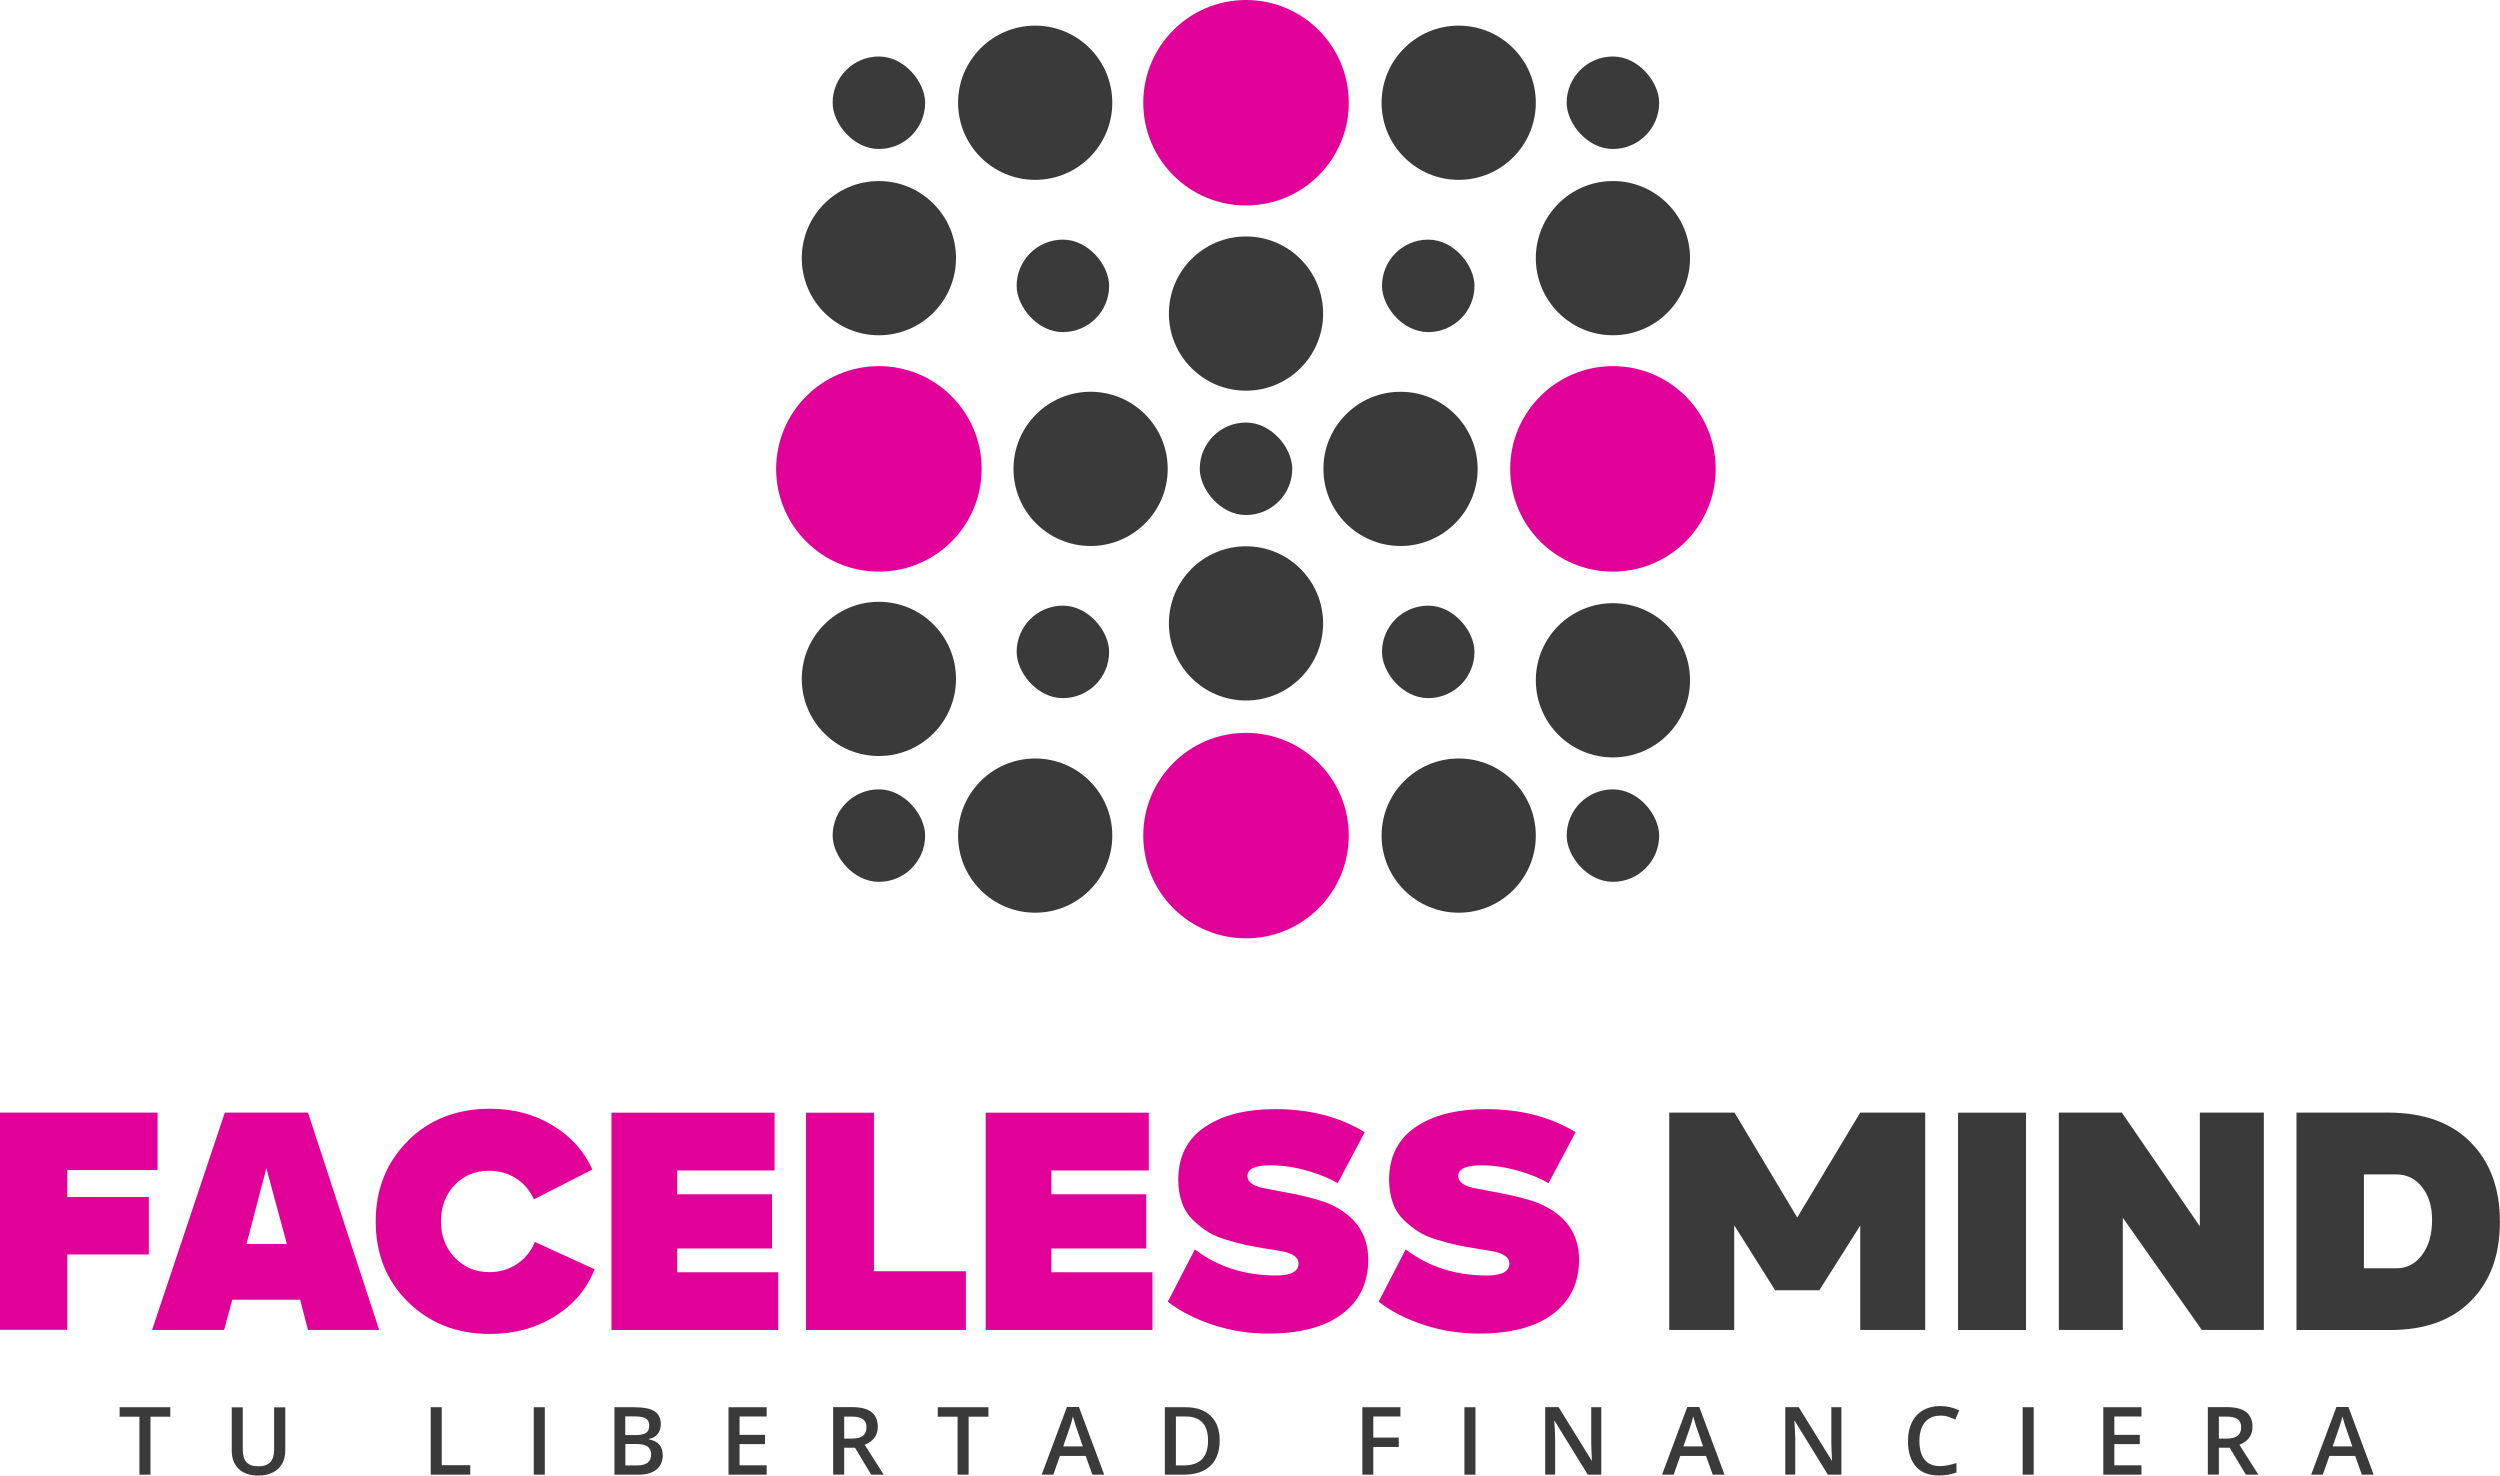 <?xml version="1.0" encoding="UTF-8"?>
<svg id="Capa_2" data-name="Capa 2" xmlns="http://www.w3.org/2000/svg" viewBox="0 0 253.53 149.64">
  <defs>
    <style>
      .cls-1 {
        fill: #3a3a3a;
      }

      .cls-1, .cls-2 {
        stroke-width: 0px;
      }

      .cls-2 {
        fill: #e10098;
      }
    </style>
  </defs>
  <g id="Capa_1-2" data-name="Capa 1">
    <g>
      <g>
        <g>
          <path class="cls-2" d="M0,112.83h15.98v5.83H6.82v2.73h8.27v5.83H6.82v7.64H0v-22.04Z"/>
          <path class="cls-2" d="M22.8,112.83h8.43l7.22,22.04h-7.22l-.79-3.06h-6.89l-.82,3.06h-7.31l7.38-22.04ZM29.09,126.15l-2.08-7.68-2.01,7.68h4.09Z"/>
          <path class="cls-2" d="M41.38,115.67c2.17-2.15,4.95-3.23,8.34-3.23,2.35,0,4.45.56,6.31,1.68s3.2,2.61,4.04,4.48l-5.93,3.03c-.4-.9-1-1.61-1.81-2.13-.81-.52-1.72-.77-2.74-.77-1.41,0-2.57.48-3.49,1.45-.92.97-1.38,2.2-1.38,3.69s.47,2.7,1.4,3.67,2.1,1.47,3.51,1.47c1.05,0,1.99-.28,2.82-.84.82-.56,1.42-1.3,1.79-2.22l6.06,2.77c-.79,2-2.14,3.59-4.05,4.78-1.91,1.19-4.1,1.78-6.56,1.78-3.34,0-6.11-1.08-8.3-3.23-2.2-2.15-3.29-4.88-3.29-8.17s1.1-6.03,3.29-8.2Z"/>
          <path class="cls-2" d="M62.01,134.88v-22.04h16.54v5.86h-9.88v2.41h9.62v5.5h-9.62v2.41h10.25v5.86h-16.9Z"/>
          <path class="cls-2" d="M97.95,134.88h-16.21v-22.04h6.89v16.08h9.32v5.96Z"/>
          <path class="cls-2" d="M99.96,134.88v-22.04h16.54v5.86h-9.88v2.41h9.62v5.5h-9.62v2.41h10.25v5.86h-16.9Z"/>
          <path class="cls-2" d="M121.18,126.71c2.31,1.76,5.05,2.64,8.24,2.64,1.52,0,2.27-.41,2.27-1.22,0-.31-.14-.56-.43-.76-.29-.2-.61-.33-.97-.41-.36-.08-.88-.17-1.56-.28-.07,0-.12,0-.15-.02-.03-.01-.08-.02-.15-.03-.07-.01-.12-.02-.17-.02-.77-.13-1.41-.25-1.93-.36-.52-.11-1.16-.28-1.93-.51-.77-.23-1.41-.5-1.91-.82-.51-.32-1-.71-1.5-1.19-.49-.47-.87-1.05-1.12-1.75-.25-.69-.38-1.47-.38-2.32,0-2.35.89-4.13,2.67-5.35s4.17-1.83,7.18-1.83c3.49,0,6.51.78,9.06,2.34l-2.74,5.17c-.81-.48-1.84-.91-3.1-1.27s-2.49-.54-3.72-.54c-1.56,0-2.34.36-2.34,1.09,0,.55.49.94,1.48,1.19.18.04.63.13,1.35.26,2.59.46,4.4.91,5.44,1.35,2.64,1.16,3.96,3.04,3.99,5.63,0,2.37-.88,4.22-2.65,5.55-1.77,1.33-4.27,1.99-7.5,1.99-1.96,0-3.83-.3-5.62-.89-1.79-.59-3.31-1.37-4.56-2.34l2.74-5.3Z"/>
          <path class="cls-2" d="M142.56,126.71c2.31,1.76,5.05,2.64,8.24,2.64,1.52,0,2.27-.41,2.27-1.22,0-.31-.14-.56-.43-.76-.29-.2-.61-.33-.97-.41-.36-.08-.88-.17-1.56-.28-.07,0-.12,0-.15-.02-.03-.01-.08-.02-.15-.03-.07-.01-.12-.02-.17-.02-.77-.13-1.41-.25-1.93-.36-.52-.11-1.16-.28-1.93-.51-.77-.23-1.41-.5-1.91-.82-.51-.32-1-.71-1.5-1.19-.49-.47-.87-1.05-1.12-1.75-.25-.69-.38-1.47-.38-2.32,0-2.35.89-4.13,2.67-5.35s4.17-1.83,7.18-1.83c3.49,0,6.51.78,9.06,2.34l-2.74,5.17c-.81-.48-1.84-.91-3.1-1.27s-2.49-.54-3.72-.54c-1.56,0-2.34.36-2.34,1.09,0,.55.49.94,1.48,1.19.18.04.63.13,1.35.26,2.59.46,4.4.91,5.44,1.35,2.64,1.16,3.96,3.04,3.99,5.63,0,2.37-.88,4.22-2.65,5.55-1.77,1.33-4.27,1.99-7.5,1.99-1.96,0-3.83-.3-5.62-.89-1.79-.59-3.31-1.37-4.56-2.34l2.74-5.3Z"/>
        </g>
        <g>
          <path class="cls-1" d="M169.28,112.83h6.62l6.36,10.64,6.39-10.64h6.59v22.04h-6.59v-10.58l-4.15,6.56h-4.48l-4.15-6.59v10.61h-6.59v-22.04Z"/>
          <path class="cls-1" d="M198.57,134.88v-22.04h6.89v22.04h-6.89Z"/>
          <path class="cls-1" d="M215.18,112.83l7.91,11.53v-11.53h6.49v22.04h-6.29l-8.01-11.37v11.37h-6.49v-22.04h6.39Z"/>
          <path class="cls-1" d="M232.9,112.83h9.26c3.6,0,6.4,1,8.38,3,1.99,2,2.98,4.69,2.98,8.07s-.97,6.03-2.92,8.01c-1.94,1.98-4.68,2.97-8.22,2.97h-9.49v-22.04ZM243.05,128.62c1.03,0,1.89-.45,2.57-1.35.68-.9,1.02-2.08,1.02-3.53s-.34-2.5-1.02-3.36c-.68-.86-1.55-1.28-2.6-1.28h-3.29v9.52h3.33Z"/>
        </g>
      </g>
      <g>
        <g>
          <circle class="cls-1" cx="126.36" cy="63.22" r="7.82"/>
          <rect class="cls-1" x="103.1" y="24.3" width="9.38" height="9.38" rx="4.69" ry="4.69"/>
          <rect class="cls-1" x="103.1" y="61.42" width="9.38" height="9.38" rx="4.69" ry="4.69"/>
          <rect class="cls-1" x="84.44" y="80.05" width="9.38" height="9.38" rx="4.69" ry="4.69"/>
          <rect class="cls-1" x="158.88" y="80.05" width="9.38" height="9.38" rx="4.69" ry="4.69"/>
          <rect class="cls-1" x="140.15" y="24.3" width="9.38" height="9.38" rx="4.69" ry="4.69"/>
          <rect class="cls-1" x="140.15" y="61.42" width="9.38" height="9.38" rx="4.69" ry="4.69"/>
          <rect class="cls-1" x="121.67" y="42.85" width="9.38" height="9.38" rx="4.69" ry="4.69"/>
          <rect class="cls-1" x="84.44" y="5.73" width="9.38" height="9.38" rx="4.69" ry="4.69"/>
          <rect class="cls-1" x="158.88" y="5.73" width="9.38" height="9.38" rx="4.69" ry="4.69"/>
          <circle class="cls-1" cx="104.98" cy="84.74" r="7.82"/>
          <circle class="cls-1" cx="89.13" cy="68.85" r="7.82"/>
          <circle class="cls-1" cx="89.13" cy="26.18" r="7.82"/>
          <circle class="cls-1" cx="104.98" cy="10.42" r="7.82"/>
          <circle class="cls-1" cx="147.93" cy="84.74" r="7.82"/>
          <circle class="cls-1" cx="163.57" cy="68.99" r="7.82"/>
          <circle class="cls-1" cx="142.03" cy="47.55" r="7.82"/>
          <circle class="cls-1" cx="110.6" cy="47.55" r="7.82"/>
          <circle class="cls-1" cx="126.36" cy="31.8" r="7.82"/>
          <circle class="cls-1" cx="163.57" cy="26.18" r="7.82"/>
          <circle class="cls-1" cx="147.93" cy="10.42" r="7.82"/>
        </g>
        <g>
          <circle class="cls-2" cx="89.13" cy="47.55" r="10.42"/>
          <circle class="cls-2" cx="126.36" cy="84.74" r="10.42"/>
          <circle class="cls-2" cx="163.57" cy="47.55" r="10.42"/>
          <circle class="cls-2" cx="126.36" cy="10.42" r="10.42"/>
        </g>
      </g>
      <g>
        <path class="cls-1" d="M15.26,149.55h-1.12v-5.88h-2.01v-.96h5.14v.96h-2.01v5.88Z"/>
        <path class="cls-1" d="M28.93,142.71v4.42c0,.5-.11.95-.33,1.33-.22.38-.53.67-.94.87s-.9.31-1.47.31c-.85,0-1.51-.22-1.98-.67-.47-.45-.71-1.07-.71-1.85v-4.4h1.12v4.33c0,.56.13.98.39,1.25.26.27.66.4,1.21.4,1.05,0,1.58-.55,1.58-1.66v-4.32h1.12Z"/>
        <path class="cls-1" d="M43.68,149.55v-6.84h1.12v5.88h2.89v.96h-4.01Z"/>
        <path class="cls-1" d="M54.13,149.55v-6.84h1.12v6.84h-1.12Z"/>
        <path class="cls-1" d="M62.31,142.71h2.03c.94,0,1.62.14,2.04.41.42.27.63.71.63,1.3,0,.4-.1.73-.31,1-.21.27-.5.43-.89.5v.05c.48.09.83.27,1.06.54.23.27.34.63.34,1.08,0,.61-.21,1.09-.64,1.44-.43.35-1.03.52-1.79.52h-2.47v-6.84ZM63.42,145.53h1.08c.47,0,.81-.07,1.02-.22.22-.15.32-.4.32-.76,0-.32-.12-.55-.35-.7-.23-.14-.6-.21-1.11-.21h-.97v1.89ZM63.42,146.44v2.17h1.19c.47,0,.82-.09,1.06-.27s.36-.46.36-.85c0-.36-.12-.62-.36-.79s-.61-.26-1.11-.26h-1.13Z"/>
        <path class="cls-1" d="M77.75,149.55h-3.87v-6.84h3.87v.94h-2.75v1.86h2.58v.94h-2.58v2.15h2.75v.95Z"/>
        <path class="cls-1" d="M85.61,146.81v2.73h-1.12v-6.84h1.93c.88,0,1.54.17,1.96.5s.64.83.64,1.5c0,.85-.44,1.46-1.33,1.82l1.93,3.03h-1.27l-1.64-2.73h-1.1ZM85.61,145.89h.78c.52,0,.9-.1,1.13-.29s.35-.48.35-.86-.13-.66-.38-.83c-.25-.17-.63-.25-1.14-.25h-.74v2.24Z"/>
        <path class="cls-1" d="M98.23,149.55h-1.12v-5.88h-2.01v-.96h5.14v.96h-2.01v5.88Z"/>
        <path class="cls-1" d="M110.78,149.55l-.68-1.9h-2.61l-.67,1.9h-1.18l2.56-6.86h1.22l2.56,6.86h-1.19ZM109.81,146.68l-.64-1.86c-.05-.12-.11-.32-.19-.59-.08-.27-.14-.46-.17-.59-.08.38-.21.8-.37,1.26l-.62,1.78h1.99Z"/>
        <path class="cls-1" d="M123.69,146.06c0,1.13-.31,1.99-.94,2.59-.63.6-1.53.9-2.71.9h-1.91v-6.84h2.11c1.09,0,1.93.29,2.54.88s.91,1.41.91,2.47ZM122.51,146.1c0-1.64-.76-2.45-2.29-2.45h-.97v4.96h.79c1.65,0,2.47-.84,2.47-2.51Z"/>
        <path class="cls-1" d="M139.27,149.55h-1.11v-6.84h3.86v.94h-2.75v2.14h2.58v.95h-2.58v2.81Z"/>
        <path class="cls-1" d="M148.51,149.55v-6.84h1.12v6.84h-1.12Z"/>
        <path class="cls-1" d="M162.39,149.55h-1.37l-3.36-5.45h-.04l.02.3c.04.58.07,1.11.07,1.59v3.55h-1.01v-6.84h1.36l3.35,5.42h.03c0-.07-.02-.33-.04-.78-.02-.45-.03-.8-.03-1.05v-3.58h1.02v6.84Z"/>
        <path class="cls-1" d="M173.69,149.55l-.68-1.9h-2.61l-.67,1.9h-1.18l2.56-6.86h1.22l2.56,6.86h-1.19ZM172.71,146.68l-.64-1.86c-.05-.12-.11-.32-.19-.59-.08-.27-.14-.46-.17-.59-.08.38-.21.8-.37,1.26l-.62,1.78h1.99Z"/>
        <path class="cls-1" d="M186.74,149.55h-1.37l-3.36-5.45h-.04l.02.3c.04.58.07,1.11.07,1.59v3.55h-1.01v-6.84h1.36l3.35,5.42h.03c0-.07-.02-.33-.04-.78-.02-.45-.03-.8-.03-1.05v-3.58h1.02v6.84Z"/>
        <path class="cls-1" d="M196.71,143.57c-.64,0-1.15.23-1.51.68s-.55,1.08-.55,1.88.18,1.47.53,1.9c.35.43.87.65,1.54.65.29,0,.57-.03.84-.09s.55-.13.85-.22v.96c-.54.2-1.14.3-1.82.3-1,0-1.77-.3-2.3-.91s-.8-1.47-.8-2.6c0-.71.13-1.33.39-1.87.26-.53.64-.94,1.13-1.23.49-.28,1.07-.43,1.74-.43.7,0,1.34.15,1.94.44l-.4.93c-.23-.11-.47-.2-.73-.29-.26-.08-.53-.12-.81-.12Z"/>
        <path class="cls-1" d="M205.12,149.55v-6.84h1.12v6.84h-1.12Z"/>
        <path class="cls-1" d="M217.17,149.55h-3.87v-6.84h3.87v.94h-2.75v1.86h2.58v.94h-2.58v2.15h2.75v.95Z"/>
        <path class="cls-1" d="M225.02,146.81v2.73h-1.12v-6.84h1.93c.88,0,1.54.17,1.96.5s.64.83.64,1.5c0,.85-.44,1.46-1.33,1.82l1.93,3.03h-1.27l-1.64-2.73h-1.1ZM225.02,145.89h.78c.52,0,.9-.1,1.13-.29s.35-.48.35-.86-.13-.66-.38-.83c-.25-.17-.63-.25-1.14-.25h-.74v2.24Z"/>
        <path class="cls-1" d="M239.52,149.55l-.68-1.9h-2.61l-.67,1.9h-1.18l2.56-6.86h1.22l2.56,6.86h-1.19ZM238.55,146.68l-.64-1.86c-.05-.12-.11-.32-.19-.59-.08-.27-.14-.46-.17-.59-.08.38-.21.8-.37,1.26l-.62,1.78h1.99Z"/>
      </g>
    </g>
  </g>
</svg>